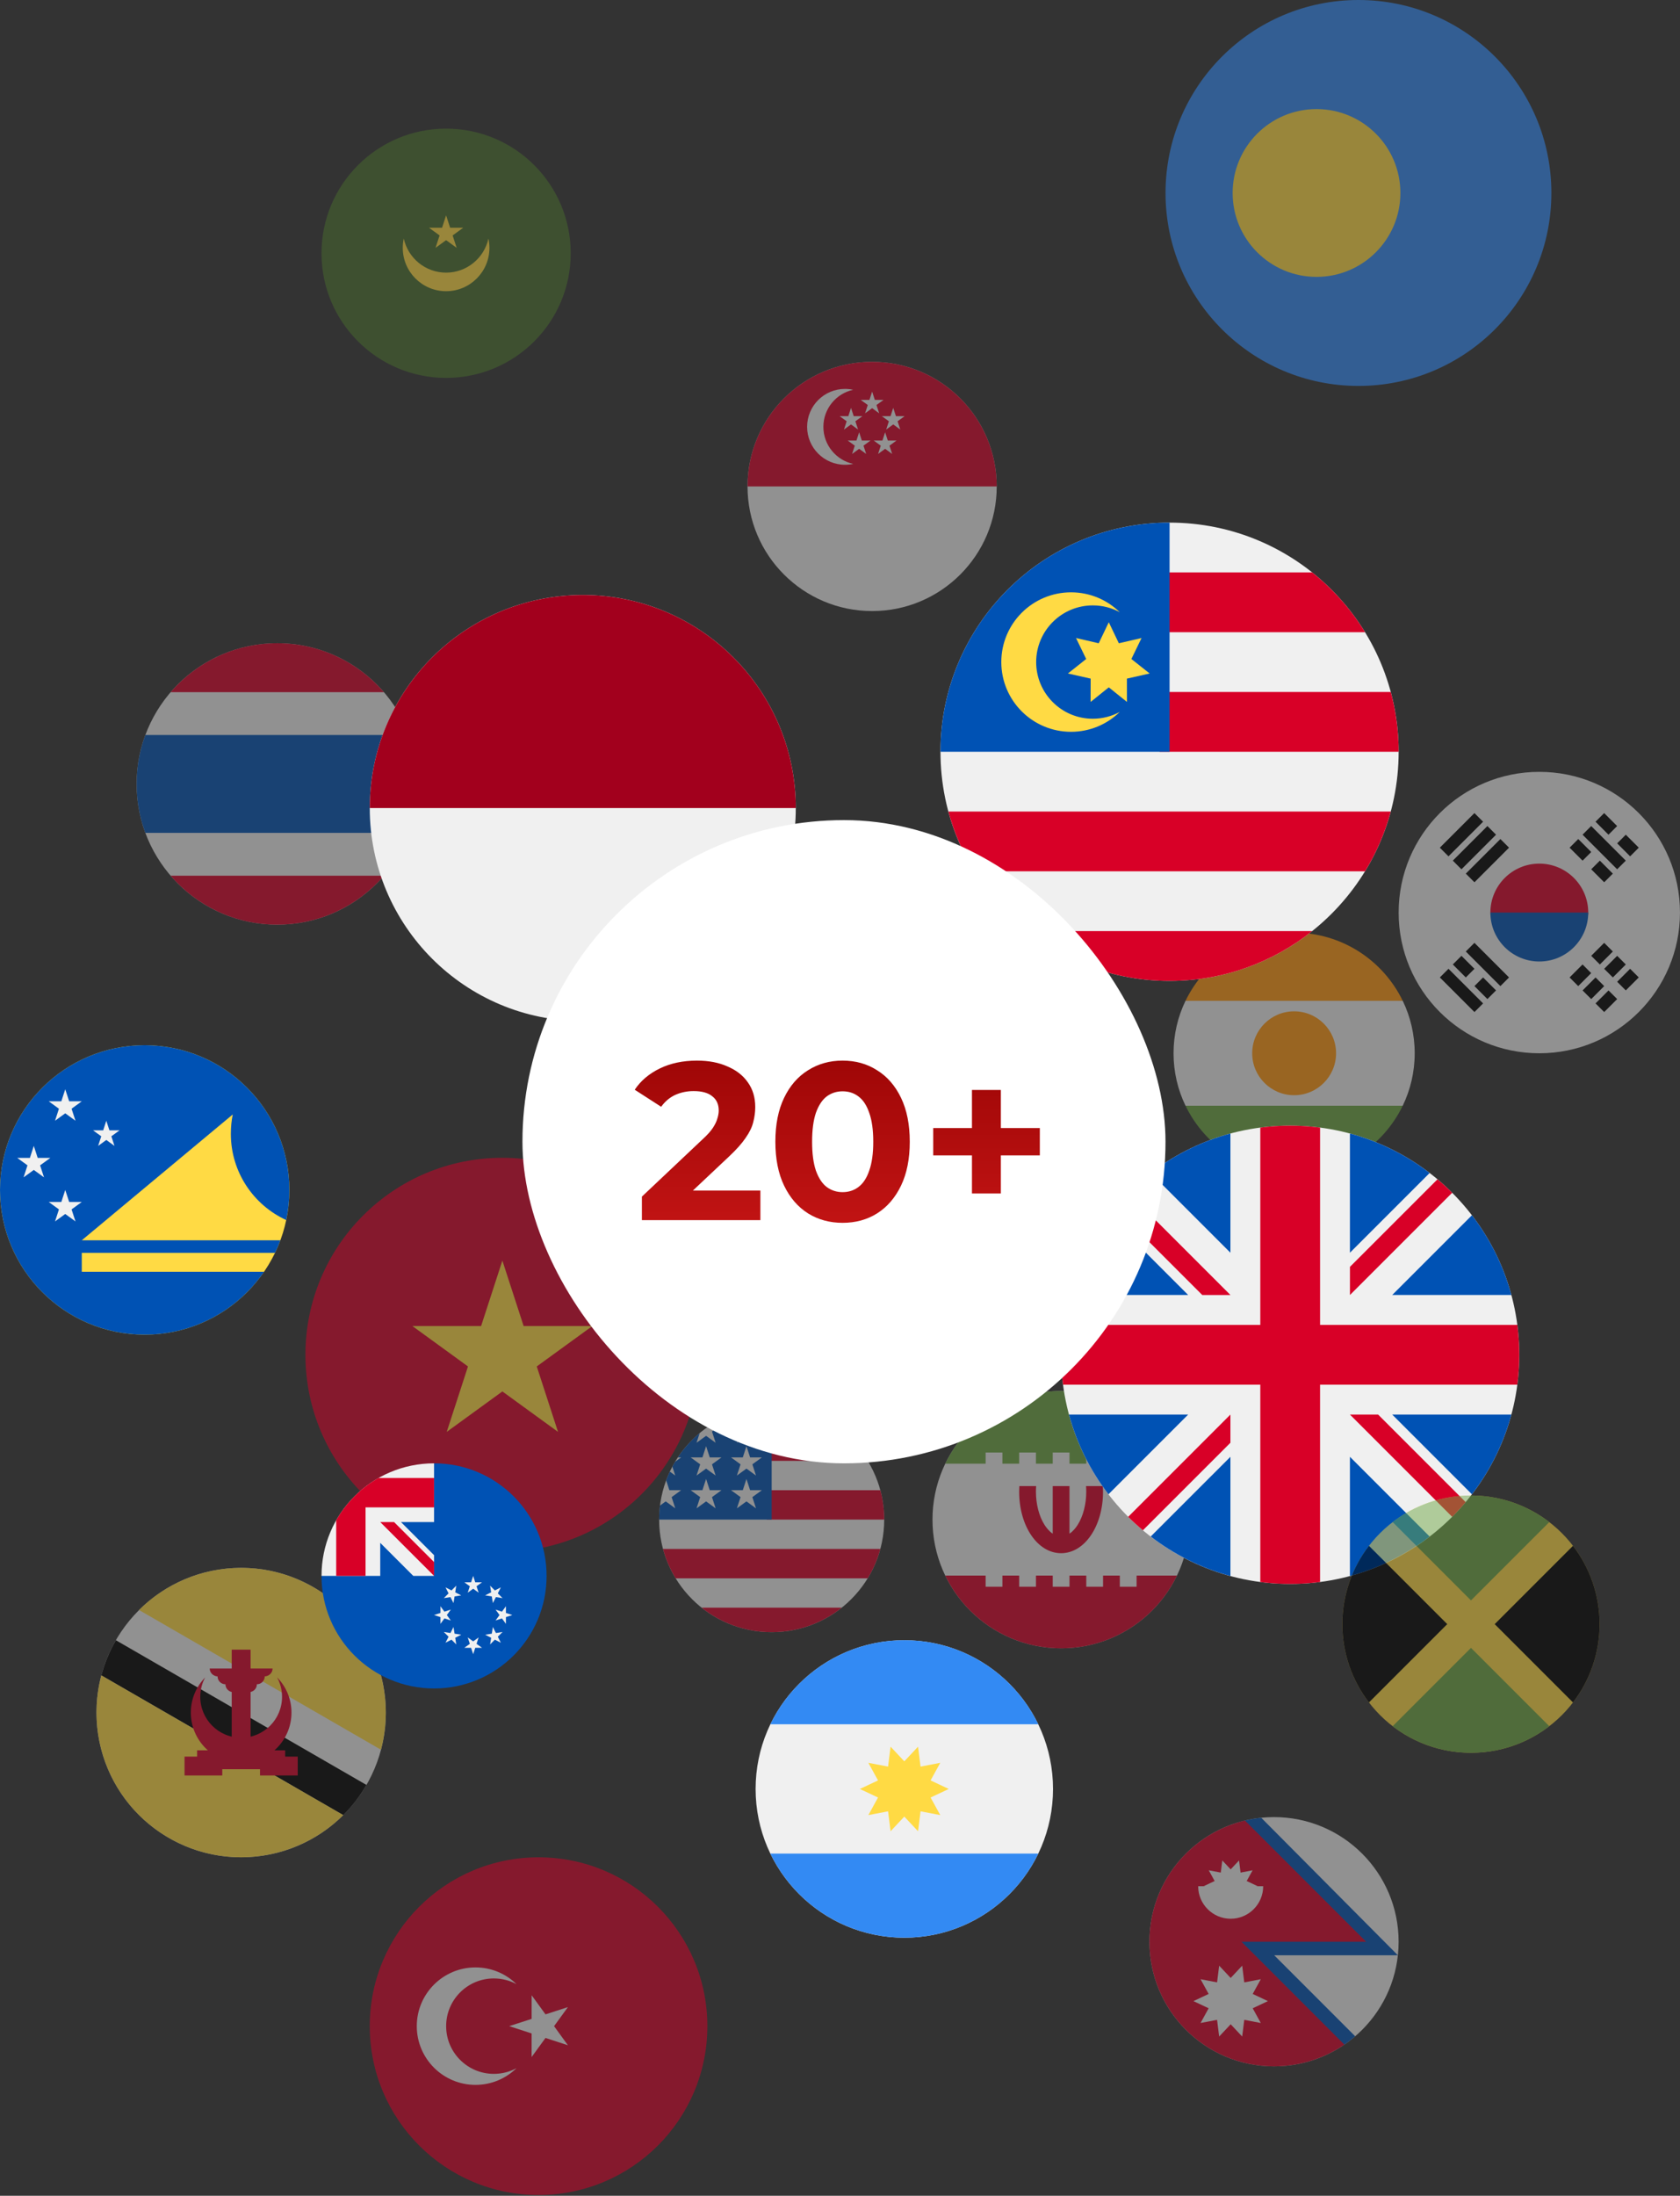<svg width="150" height="196" viewBox="0 0 150 196" fill="none" xmlns="http://www.w3.org/2000/svg">
<rect x="0" y="0" width="150" height="196" fill="#333333" stroke="none"/>
<g opacity="0.5" clip-path="url(#clip0_1674_95712)">
<path d="M94.741 147.13C101.083 147.13 106.224 141.989 106.224 135.647C106.224 129.305 101.083 124.164 94.741 124.164C88.399 124.164 83.258 129.305 83.258 135.647C83.258 141.989 88.399 147.13 94.741 147.13Z" fill="#F0F0F0"/>
<path d="M98.47 132.651H96.968C96.98 132.816 96.987 132.983 96.987 133.15C96.987 134.261 96.71 135.338 96.226 136.104C96.076 136.341 95.825 136.675 95.49 136.9V132.651H93.992V136.9C93.656 136.675 93.405 136.341 93.256 136.104C92.772 135.338 92.494 134.261 92.494 133.15C92.494 132.983 92.501 132.816 92.513 132.651H91.011C91.001 132.815 90.996 132.982 90.996 133.15C90.996 136.23 92.641 138.642 94.741 138.642C96.84 138.642 98.485 136.23 98.485 133.15C98.485 132.982 98.48 132.815 98.47 132.651Z" fill="#D80027"/>
<path d="M88.002 129.655H89.5V130.653H90.998V129.655H92.495V130.653H93.993V129.655H95.491V130.653H96.989V129.655H98.487V130.653H99.984V129.655H101.482V130.653H105.086C103.228 126.812 99.295 124.163 94.742 124.163C90.19 124.163 86.256 126.812 84.398 130.653H88.002V129.655Z" fill="#6DA544"/>
<path d="M101.482 140.639V141.638H99.984V140.639H98.487V141.638H96.989V140.639H95.491V141.638H93.993V140.639H92.496V141.638H90.998V140.639H89.5V141.638H88.002V140.639H84.398C86.256 144.48 90.189 147.13 94.742 147.13C99.295 147.13 103.228 144.48 105.086 140.639H101.482Z" fill="#D80027"/>
</g>
<g opacity="0.5" clip-path="url(#clip1_1674_95712)">
<path d="M24.757 82.536C31.694 82.536 37.317 76.913 37.317 69.977C37.317 63.04 31.694 57.417 24.757 57.417C17.82 57.417 12.197 63.04 12.197 69.977C12.197 76.913 17.82 82.536 24.757 82.536Z" fill="#F0F0F0"/>
<path d="M36.535 65.608H12.979C12.474 66.969 12.197 68.44 12.197 69.977C12.197 71.513 12.474 72.984 12.979 74.345H36.535C37.04 72.984 37.317 71.513 37.317 69.977C37.317 68.44 37.04 66.969 36.535 65.608Z" fill="#0052B4"/>
<path d="M24.757 57.416C20.951 57.416 17.54 59.11 15.236 61.785H34.278C31.975 59.11 28.564 57.416 24.757 57.416Z" fill="#D80027"/>
<path d="M34.278 78.168H15.236C17.54 80.843 20.951 82.536 24.757 82.536C28.564 82.536 31.975 80.843 34.278 78.168Z" fill="#D80027"/>
</g>
<g clip-path="url(#clip2_1674_95712)">
<path d="M52.033 91.148C62.536 91.148 71.052 82.633 71.052 72.129C71.052 61.625 62.536 53.11 52.033 53.11C41.529 53.11 33.014 61.625 33.014 72.129C33.014 82.633 41.529 91.148 52.033 91.148Z" fill="#F0F0F0"/>
<path d="M33.014 72.129C33.014 61.626 41.529 53.11 52.033 53.11C62.536 53.11 71.052 61.626 71.052 72.129" fill="#A2001D"/>
</g>
<g opacity="0.5" clip-path="url(#clip3_1674_95712)">
<path d="M137.439 94.017C144.375 94.017 149.998 88.394 149.998 81.458C149.998 74.521 144.375 68.898 137.439 68.898C130.502 68.898 124.879 74.521 124.879 81.458C124.879 88.394 130.502 94.017 137.439 94.017Z" fill="#F0F0F0"/>
<path d="M141.807 81.457C141.807 82.55 139.852 85.28 137.439 85.28C135.026 85.28 133.07 82.55 133.07 81.457C133.07 79.045 135.026 77.089 137.439 77.089C139.852 77.089 141.807 79.045 141.807 81.457Z" fill="#D80027"/>
<path d="M141.807 81.457C141.807 83.87 139.852 85.826 137.439 85.826C135.026 85.826 133.07 83.87 133.07 81.457" fill="#0052B4"/>
<path d="M143.231 84.161L142.072 85.319L142.845 86.092L144.003 84.933L143.231 84.161Z" fill="black"/>
<path d="M141.299 86.091L140.141 87.249L140.913 88.022L142.071 86.863L141.299 86.091Z" fill="black"/>
<path d="M145.547 86.476L144.389 87.635L145.161 88.407L146.319 87.249L145.547 86.476Z" fill="black"/>
<path d="M143.617 88.409L142.459 89.567L143.231 90.339L144.39 89.181L143.617 88.409Z" fill="black"/>
<path d="M144.389 85.32L143.23 86.478L144.003 87.25L145.161 86.092L144.389 85.32Z" fill="black"/>
<path d="M142.459 87.25L141.301 88.408L142.073 89.18L143.231 88.022L142.459 87.25Z" fill="black"/>
<path d="M141.3 74.506L144.389 77.595L145.161 76.823L142.072 73.734L141.3 74.506Z" fill="black"/>
<path d="M140.142 75.666L141.301 76.824L142.073 76.052L140.915 74.894L140.142 75.666Z" fill="black"/>
<path d="M142.072 77.596L143.23 78.754L144.003 77.982L142.844 76.824L142.072 77.596Z" fill="black"/>
<path d="M142.457 73.349L143.615 74.507L144.387 73.735L143.229 72.577L142.457 73.349Z" fill="black"/>
<path d="M144.389 75.28L145.547 76.439L146.319 75.666L145.161 74.508L144.389 75.28Z" fill="black"/>
<path d="M132.419 89.567L129.33 86.478L128.558 87.25L131.647 90.339L132.419 89.567Z" fill="black"/>
<path d="M133.576 88.407L132.418 87.249L131.646 88.021L132.804 89.18L133.576 88.407Z" fill="black"/>
<path d="M131.647 86.478L130.488 85.319L129.716 86.091L130.874 87.25L131.647 86.478Z" fill="black"/>
<path d="M134.735 87.25L131.646 84.161L130.874 84.933L133.963 88.022L134.735 87.25Z" fill="black"/>
<path d="M129.329 76.439L132.418 73.35L131.646 72.578L128.557 75.667L129.329 76.439Z" fill="black"/>
<path d="M130.487 77.596L133.576 74.507L132.804 73.734L129.715 76.823L130.487 77.596Z" fill="black"/>
<path d="M131.647 78.754L134.736 75.665L133.964 74.893L130.875 77.982L131.647 78.754Z" fill="black"/>
</g>
<g opacity="0.5" clip-path="url(#clip4_1674_95712)">
<path d="M105.849 89.336C105.165 90.752 104.781 92.34 104.781 94.017C104.781 95.695 105.165 97.282 105.849 98.698L115.547 99.634L125.244 98.698C125.928 97.282 126.312 95.695 126.312 94.017C126.312 92.34 125.928 90.752 125.244 89.336L115.547 88.4L105.849 89.336Z" fill="#F0F0F0"/>
<path d="M105.85 98.699C107.591 102.3 111.278 104.784 115.546 104.784C119.815 104.784 123.502 102.3 125.243 98.699H105.85Z" fill="#6DA544"/>
<path d="M105.85 89.337H125.243C123.502 85.736 119.814 83.252 115.546 83.252C111.278 83.252 107.591 85.736 105.85 89.337Z" fill="#FF9811"/>
<path d="M115.547 97.762C117.615 97.762 119.292 96.086 119.292 94.018C119.292 91.95 117.615 90.273 115.547 90.273C113.479 90.273 111.803 91.95 111.803 94.018C111.803 96.086 113.479 97.762 115.547 97.762Z" fill="#FF9811"/>
</g>
<g clip-path="url(#clip5_1674_95712)">
<path d="M104.425 87.558C115.722 87.558 124.879 78.4 124.879 67.103C124.879 55.806 115.722 46.649 104.425 46.649C93.128 46.649 83.971 55.806 83.971 67.103C83.971 78.4 93.128 87.558 104.425 87.558Z" fill="#F0F0F0"/>
<path d="M103.535 67.103H124.879C124.879 65.257 124.633 63.469 124.174 61.768H103.535V67.103Z" fill="#D80027"/>
<path d="M103.535 56.431H121.877C120.625 54.388 119.024 52.581 117.157 51.095H103.535V56.431Z" fill="#D80027"/>
<path d="M104.426 87.558C109.24 87.558 113.664 85.894 117.159 83.111H91.693C95.188 85.894 99.612 87.558 104.426 87.558Z" fill="#D80027"/>
<path d="M86.973 77.774H121.878C122.883 76.133 123.662 74.341 124.175 72.438H84.676C85.189 74.341 85.968 76.133 86.973 77.774Z" fill="#D80027"/>
<path d="M104.425 67.103C104.425 55.807 104.425 54.475 104.425 46.649C93.129 46.649 83.971 55.807 83.971 67.103H104.425Z" fill="#0052B4"/>
<path d="M97.573 64.156C94.779 64.156 92.515 61.891 92.515 59.098C92.515 56.304 94.78 54.04 97.573 54.04C98.444 54.04 99.263 54.26 99.979 54.648C98.857 53.55 97.322 52.873 95.628 52.873C92.19 52.873 89.402 55.66 89.402 59.098C89.402 62.536 92.19 65.323 95.628 65.323C97.322 65.323 98.857 64.646 99.979 63.548C99.263 63.935 98.444 64.156 97.573 64.156Z" fill="#FFDA44"/>
<path d="M98.999 55.542L99.897 57.42L101.924 56.951L101.016 58.824L102.647 60.117L100.617 60.575L100.622 62.657L98.999 61.354L97.375 62.657L97.38 60.575L95.35 60.117L96.981 58.824L96.072 56.951L98.1 57.42L98.999 55.542Z" fill="#FFDA44"/>
</g>
<g clip-path="url(#clip6_1674_95712)">
<path d="M115.195 141.386C126.491 141.386 135.649 132.228 135.649 120.931C135.649 109.635 126.491 100.477 115.195 100.477C103.898 100.477 94.74 109.635 94.74 120.931C94.74 132.228 103.898 141.386 115.195 141.386Z" fill="#F0F0F0"/>
<path d="M98.969 108.476C97.362 110.567 96.151 112.976 95.445 115.594H106.086L98.969 108.476Z" fill="#0052B4"/>
<path d="M134.945 115.594C134.24 112.976 133.028 110.567 131.422 108.477L124.305 115.594H134.945Z" fill="#0052B4"/>
<path d="M95.445 126.267C96.151 128.884 97.362 131.294 98.969 133.384L106.086 126.267H95.445Z" fill="#0052B4"/>
<path d="M127.646 104.704C125.556 103.097 123.147 101.886 120.529 101.18V111.821L127.646 104.704Z" fill="#0052B4"/>
<path d="M102.742 137.154C104.833 138.761 107.242 139.973 109.859 140.678V130.037L102.742 137.154Z" fill="#0052B4"/>
<path d="M109.859 101.18C107.242 101.886 104.833 103.097 102.742 104.704L109.859 111.821V101.18Z" fill="#0052B4"/>
<path d="M120.529 140.678C123.147 139.973 125.556 138.761 127.646 137.155L120.529 130.037V140.678Z" fill="#0052B4"/>
<path d="M124.305 126.267L131.422 133.384C133.028 131.294 134.24 128.884 134.945 126.267H124.305Z" fill="#0052B4"/>
<path d="M135.476 118.263H117.863H117.863V100.65C116.989 100.536 116.099 100.477 115.195 100.477C114.29 100.477 113.4 100.536 112.527 100.65V118.263V118.263H94.913C94.8 119.137 94.74 120.027 94.74 120.931C94.74 121.836 94.8 122.726 94.913 123.599H112.526H112.527V141.212C113.4 141.326 114.29 141.386 115.195 141.386C116.099 141.386 116.989 141.326 117.862 141.212V123.599V123.599H135.476C135.589 122.726 135.649 121.836 135.649 120.931C135.649 120.027 135.589 119.137 135.476 118.263Z" fill="#D80027"/>
<path d="M120.531 126.269L129.659 135.396C130.078 134.976 130.479 134.538 130.861 134.083L123.047 126.268H120.531V126.269Z" fill="#D80027"/>
<path d="M109.858 126.268H109.858L100.73 135.396C101.15 135.816 101.589 136.216 102.044 136.598L109.858 128.784V126.268Z" fill="#D80027"/>
<path d="M109.859 115.595V115.594L100.732 106.467C100.312 106.887 99.911 107.325 99.529 107.78L107.344 115.595H109.859V115.595Z" fill="#D80027"/>
<path d="M120.531 115.596L129.659 106.469C129.239 106.049 128.8 105.649 128.346 105.267L120.531 113.081V115.596Z" fill="#D80027"/>
</g>
<g opacity="0.5" clip-path="url(#clip7_1674_95712)">
<path d="M131.337 156.458C137.679 156.458 142.82 151.316 142.82 144.974C142.82 138.633 137.679 133.491 131.337 133.491C124.995 133.491 119.854 138.633 119.854 144.974C119.854 151.316 124.995 156.458 131.337 156.458Z" fill="#FFDA44"/>
<path d="M138.328 135.865C136.392 134.377 133.968 133.491 131.337 133.491C128.706 133.491 126.282 134.377 124.346 135.865L131.337 142.856L138.328 135.865Z" fill="#6DA544"/>
<path d="M122.227 137.983C120.739 139.919 119.854 142.343 119.854 144.974C119.854 147.605 120.739 150.029 122.227 151.965L129.218 144.974L122.227 137.983Z" fill="black"/>
<path d="M124.346 154.083C126.282 155.572 128.706 156.457 131.337 156.457C133.968 156.457 136.392 155.572 138.328 154.083L131.337 147.092L124.346 154.083Z" fill="#6DA544"/>
<path d="M140.446 151.965C141.935 150.029 142.82 147.605 142.82 144.974C142.82 142.343 141.935 139.919 140.446 137.983L133.455 144.974L140.446 151.965Z" fill="black"/>
</g>
<g opacity="0.5" clip-path="url(#clip8_1674_95712)">
<path d="M68.899 145.69C74.448 145.69 78.947 141.191 78.947 135.642C78.947 130.093 74.448 125.594 68.899 125.594C63.35 125.594 58.852 130.093 58.852 135.642C58.852 141.191 63.35 145.69 68.899 145.69Z" fill="#F0F0F0"/>
<path d="M68.463 135.642H78.948C78.948 134.735 78.827 133.856 78.601 133.021H68.463V135.642Z" fill="#D80027"/>
<path d="M68.463 130.399H77.473C76.858 129.395 76.071 128.508 75.154 127.778H68.463V130.399Z" fill="#D80027"/>
<path d="M68.899 145.69C71.264 145.69 73.437 144.872 75.154 143.505H62.645C64.361 144.872 66.534 145.69 68.899 145.69Z" fill="#D80027"/>
<path d="M60.326 140.883H77.472C77.966 140.078 78.349 139.197 78.6 138.262H59.197C59.449 139.197 59.832 140.078 60.326 140.883Z" fill="#D80027"/>
<path d="M63.506 127.163H64.421L63.57 127.782L63.895 128.783L63.044 128.165L62.192 128.783L62.473 127.918C61.723 128.543 61.066 129.275 60.524 130.09H60.817L60.275 130.484C60.191 130.625 60.11 130.768 60.032 130.913L60.291 131.71L59.808 131.359C59.688 131.614 59.578 131.874 59.48 132.139L59.765 133.017H60.817L59.966 133.636L60.291 134.637L59.439 134.018L58.929 134.389C58.878 134.8 58.852 135.218 58.852 135.642H68.899C68.899 130.093 68.899 129.439 68.899 125.594C66.914 125.594 65.064 126.17 63.506 127.163ZM63.895 134.637L63.044 134.018L62.192 134.637L62.517 133.636L61.665 133.017H62.718L63.044 132.016L63.369 133.017H64.421L63.57 133.636L63.895 134.637ZM63.57 130.709L63.895 131.71L63.044 131.091L62.192 131.71L62.517 130.709L61.665 130.09H62.718L63.044 129.089L63.369 130.09H64.421L63.57 130.709ZM67.499 134.637L66.647 134.018L65.796 134.637L66.121 133.636L65.269 133.017H66.322L66.647 132.016L66.973 133.017H68.026L67.174 133.636L67.499 134.637ZM67.174 130.709L67.499 131.71L66.647 131.091L65.796 131.71L66.121 130.709L65.269 130.09H66.322L66.647 129.089L66.973 130.09H68.026L67.174 130.709ZM67.174 127.782L67.499 128.783L66.647 128.165L65.796 128.783L66.121 127.782L65.269 127.163H66.322L66.647 126.162L66.973 127.163H68.026L67.174 127.782Z" fill="#0052B4"/>
</g>
<g opacity="0.5" clip-path="url(#clip9_1674_95712)">
<path d="M21.532 165.784C28.666 165.784 34.449 160.001 34.449 152.868C34.449 145.734 28.666 139.951 21.532 139.951C14.398 139.951 8.615 145.734 8.615 152.868C8.615 160.001 14.398 165.784 21.532 165.784Z" fill="#F0F0F0"/>
<path d="M10.346 146.41C9.763 147.42 9.333 148.476 9.047 149.551L30.648 162.023C31.436 161.237 32.136 160.337 32.718 159.327L10.346 146.41Z" fill="black"/>
<path d="M27.988 141.682C22.82 138.698 16.448 139.693 12.414 143.714L34.016 156.186C35.482 150.682 33.157 144.666 27.988 141.682Z" fill="#FFDA44"/>
<path d="M15.073 164.053C20.241 167.037 26.614 166.043 30.647 162.021L9.046 149.549C7.58 155.053 9.905 161.069 15.073 164.053Z" fill="#FFDA44"/>
<path d="M25.182 151.465C25.182 153.481 23.548 155.115 21.532 155.115C19.516 155.115 17.881 153.481 17.881 151.465C17.881 150.836 18.04 150.245 18.32 149.728C17.528 150.538 17.039 151.646 17.039 152.869C17.039 155.35 19.05 157.362 21.532 157.362C24.013 157.362 26.025 155.35 26.025 152.869C26.025 151.646 25.536 150.538 24.743 149.728C25.023 150.245 25.182 150.836 25.182 151.465Z" fill="#D80027"/>
<path d="M22.374 147.253H20.689V155.676H22.374V147.253Z" fill="#D80027"/>
<path d="M24.339 148.937H18.723C18.723 149.325 19.06 149.639 19.448 149.639H19.425C19.425 150.027 19.739 150.341 20.127 150.341C20.127 150.729 20.441 151.043 20.829 151.043H22.233C22.62 151.043 22.935 150.729 22.935 150.341C23.322 150.341 23.637 150.027 23.637 149.639H23.613C24.001 149.639 24.339 149.325 24.339 148.937Z" fill="#D80027"/>
<path d="M25.462 156.238H17.6V157.923H25.462V156.238Z" fill="#D80027"/>
<path d="M26.584 156.799H23.215V158.484H26.584V156.799Z" fill="#D80027"/>
<path d="M19.846 156.799H16.477V158.484H19.846V156.799Z" fill="#D80027"/>
</g>
<g clip-path="url(#clip10_1674_95712)">
<path d="M80.742 172.964C88.075 172.964 94.02 167.02 94.02 159.687C94.02 152.354 88.075 146.41 80.742 146.41C73.409 146.41 67.465 152.354 67.465 159.687C67.465 167.02 73.409 172.964 80.742 172.964Z" fill="#F0F0F0"/>
<path d="M80.743 146.409C75.479 146.409 70.931 149.472 68.783 153.913H92.703C90.555 149.472 86.007 146.409 80.743 146.409Z" fill="#338AF3"/>
<path d="M80.743 172.963C86.007 172.963 90.555 169.9 92.703 165.458H68.783C70.931 169.9 75.479 172.963 80.743 172.963Z" fill="#338AF3"/>
<path d="M84.71 159.687L83.089 160.45L83.952 162.02L82.191 161.683L81.968 163.462L80.742 162.154L79.515 163.462L79.292 161.683L77.531 162.02L78.395 160.45L76.773 159.687L78.395 158.924L77.531 157.354L79.292 157.691L79.515 155.912L80.742 157.22L81.968 155.912L82.191 157.691L83.952 157.354L83.089 158.924L84.71 159.687Z" fill="#FFDA44"/>
</g>
<g opacity="0.5" clip-path="url(#clip11_1674_95712)">
<path d="M44.855 138.515C54.566 138.515 62.439 130.643 62.439 120.932C62.439 111.22 54.566 103.348 44.855 103.348C35.144 103.348 27.271 111.22 27.271 120.932C27.271 130.643 35.144 138.515 44.855 138.515Z" fill="#D80027"/>
<path d="M44.855 112.523L46.752 118.363H52.893L47.925 121.972L49.823 127.813L44.855 124.203L39.887 127.813L41.784 121.972L36.816 118.363H42.957L44.855 112.523Z" fill="#FFDA44"/>
</g>
<g clip-path="url(#clip12_1674_95712)">
<path d="M12.918 119.136C20.053 119.136 25.837 113.352 25.837 106.218C25.837 99.083 20.053 93.299 12.918 93.299C5.784 93.299 0 99.083 0 106.218C0 113.352 5.784 119.136 12.918 119.136Z" fill="#FFDA44"/>
<path d="M20.782 99.478C20.666 100.034 20.613 100.628 20.613 101.219C20.613 104.627 22.645 107.576 25.556 108.904C25.74 108.037 25.837 107.139 25.837 106.218C25.837 99.083 20.053 93.299 12.918 93.299C5.784 93.299 0 99.083 0 106.218C0 113.352 5.784 119.136 12.918 119.136C17.343 119.136 21.248 116.911 23.576 113.52H7.302V111.834H24.555C24.732 111.469 24.891 111.094 25.034 110.711H7.302L20.782 99.478Z" fill="#0052B4"/>
<path d="M9.492 100.04L9.771 100.898H10.673L9.943 101.428L10.222 102.286L9.492 101.756L8.762 102.286L9.041 101.428L8.311 100.898H9.213L9.492 100.04Z" fill="#F0F0F0"/>
<path d="M5.826 106.218L6.175 107.291H7.302L6.39 107.953L6.739 109.026L5.826 108.363L4.914 109.026L5.262 107.953L4.35 107.291H5.477L5.826 106.218Z" fill="#F0F0F0"/>
<path d="M5.826 97.231L6.175 98.304H7.302L6.39 98.967L6.739 100.04L5.826 99.377L4.914 100.04L5.262 98.967L4.35 98.304H5.477L5.826 97.231Z" fill="#F0F0F0"/>
<path d="M3.017 102.286L3.366 103.358H4.494L3.581 104.021L3.93 105.094L3.017 104.431L2.105 105.094L2.453 104.021L1.541 103.358H2.669L3.017 102.286Z" fill="#F0F0F0"/>
</g>
<g opacity="0.5" clip-path="url(#clip13_1674_95712)">
<path d="M77.868 54.545C84.012 54.545 88.993 49.565 88.993 43.421C88.993 37.277 84.012 32.297 77.868 32.297C71.725 32.297 66.744 37.277 66.744 43.421C66.744 49.565 71.725 54.545 77.868 54.545Z" fill="#F0F0F0"/>
<path d="M66.744 43.421C66.744 37.277 71.725 32.297 77.868 32.297C84.012 32.297 88.993 37.277 88.993 43.421" fill="#D80027"/>
<path d="M73.516 38.101C73.516 36.48 74.654 35.126 76.176 34.794C75.942 34.743 75.699 34.715 75.45 34.715C73.58 34.715 72.064 36.231 72.064 38.101C72.064 39.971 73.58 41.486 75.45 41.486C75.699 41.486 75.942 41.459 76.176 41.408C74.654 41.075 73.516 39.721 73.516 38.101Z" fill="#F0F0F0"/>
<path d="M77.869 34.957L78.109 35.696H78.886L78.257 36.153L78.497 36.892L77.869 36.435L77.24 36.892L77.48 36.153L76.852 35.696H77.629L77.869 34.957Z" fill="#F0F0F0"/>
<path d="M75.984 36.408L76.224 37.147H77.001L76.373 37.603L76.613 38.342L75.984 37.886L75.355 38.342L75.595 37.603L74.967 37.147H75.744L75.984 36.408Z" fill="#F0F0F0"/>
<path d="M79.753 36.408L79.994 37.147H80.771L80.142 37.603L80.382 38.342L79.753 37.886L79.125 38.342L79.365 37.603L78.736 37.147H79.513L79.753 36.408Z" fill="#F0F0F0"/>
<path d="M79.029 38.585L79.269 39.324H80.046L79.417 39.781L79.657 40.52L79.029 40.063L78.4 40.52L78.64 39.781L78.012 39.324H78.789L79.029 38.585Z" fill="#F0F0F0"/>
<path d="M76.709 38.585L76.949 39.324H77.726L77.097 39.781L77.337 40.52L76.709 40.063L76.08 40.52L76.32 39.781L75.691 39.324H76.468L76.709 38.585Z" fill="#F0F0F0"/>
</g>
<g opacity="0.5" clip-path="url(#clip14_1674_95712)">
<path d="M39.831 33.731C45.975 33.731 50.956 28.751 50.956 22.607C50.956 16.463 45.975 11.483 39.831 11.483C33.688 11.483 28.707 16.463 28.707 22.607C28.707 28.751 33.688 33.731 39.831 33.731Z" fill="#496E2D"/>
<path d="M39.83 24.335C37.978 24.335 36.431 23.033 36.051 21.295C35.993 21.562 35.961 21.839 35.961 22.124C35.961 24.261 37.693 25.993 39.83 25.993C41.967 25.993 43.7 24.261 43.7 22.124C43.7 21.839 43.668 21.562 43.61 21.295C43.23 23.033 41.682 24.335 39.83 24.335Z" fill="#FFDA44"/>
<path d="M39.83 19.221L40.191 20.33H41.356L40.413 21.015L40.773 22.123L39.83 21.438L38.887 22.123L39.248 21.015L38.305 20.33H39.47L39.83 19.221Z" fill="#FFDA44"/>
</g>
<g opacity="0.5" clip-path="url(#clip15_1674_95712)">
<path d="M48.085 195.931C56.409 195.931 63.157 189.183 63.157 180.86C63.157 172.536 56.409 165.788 48.085 165.788C39.761 165.788 33.014 172.536 33.014 180.86C33.014 189.183 39.761 195.931 48.085 195.931Z" fill="#D80027"/>
<path d="M47.469 178.103L48.706 179.807L50.708 179.158L49.47 180.86L50.706 182.564L48.704 181.912L47.466 183.615L47.467 181.51L45.465 180.858L47.468 180.208L47.469 178.103Z" fill="#F0F0F0"/>
<path d="M44.093 185.118C41.741 185.118 39.834 183.211 39.834 180.859C39.834 178.506 41.741 176.599 44.093 176.599C44.827 176.599 45.517 176.785 46.119 177.111C45.174 176.187 43.882 175.616 42.455 175.616C39.56 175.616 37.213 177.963 37.213 180.859C37.213 183.754 39.56 186.101 42.455 186.101C43.882 186.101 45.174 185.53 46.119 184.606C45.517 184.933 44.827 185.118 44.093 185.118Z" fill="#F0F0F0"/>
</g>
<g opacity="0.5" clip-path="url(#clip16_1674_95712)">
<path d="M113.751 184.448C119.895 184.448 124.876 179.467 124.876 173.323C124.876 167.18 119.895 162.199 113.751 162.199C107.607 162.199 102.627 167.18 102.627 173.323C102.627 179.467 107.607 184.448 113.751 184.448Z" fill="#F0F0F0"/>
<path d="M124.81 174.532C124.81 174.532 124.81 174.532 124.81 174.532L112.61 162.257C112.06 162.313 111.522 162.409 110.998 162.542C106.186 163.768 102.627 173.323 102.627 173.323C102.627 173.323 118.201 183.745 119.978 182.543C120.333 182.302 120.674 182.041 120.998 181.762L113.768 174.532H124.81Z" fill="#0052B4"/>
<path d="M121.974 173.323L111.155 162.504C106.264 163.674 102.627 168.073 102.627 173.323C102.627 179.467 107.608 184.447 113.751 184.447C116.082 184.447 118.244 183.73 120.032 182.505L110.849 173.323H121.974Z" fill="#D80027"/>
<path d="M113.206 178.624L111.848 177.984L112.571 176.669L111.096 176.951L110.909 175.461L109.882 176.557L108.854 175.461L108.667 176.951L107.192 176.669L107.915 177.984L106.557 178.624L107.915 179.263L107.192 180.578L108.667 180.296L108.854 181.786L109.882 180.69L110.909 181.786L111.096 180.296L112.571 180.578L111.848 179.263L113.206 178.624Z" fill="#F0F0F0"/>
<path d="M112.3 168.368L111.311 167.904L111.838 166.947L110.765 167.152L110.629 166.068L109.881 166.865L109.134 166.068L108.998 167.152L107.925 166.947L108.451 167.904L107.463 168.368L109.881 168.852L112.3 168.368Z" fill="#F0F0F0"/>
<path d="M112.784 168.369C112.784 169.971 111.485 171.271 109.882 171.271C108.28 171.271 106.98 169.971 106.98 168.369" fill="#F0F0F0"/>
</g>
<g opacity="0.5" clip-path="url(#clip17_1674_95712)">
<path d="M121.291 34.449C130.804 34.449 138.516 26.738 138.516 17.225C138.516 7.712 130.804 0 121.291 0C111.778 0 104.066 7.712 104.066 17.225C104.066 26.738 111.778 34.449 121.291 34.449Z" fill="#338AF3"/>
<path d="M117.546 24.715C121.682 24.715 125.035 21.362 125.035 17.226C125.035 13.09 121.682 9.737 117.546 9.737C113.41 9.737 110.057 13.09 110.057 17.226C110.057 21.362 113.41 24.715 117.546 24.715Z" fill="#FFDA44"/>
</g>
<g clip-path="url(#clip18_1674_95712)">
<path d="M48.803 140.668C48.803 146.217 44.304 150.716 38.755 150.716C33.206 150.716 28.707 146.217 28.707 140.668C28.707 140.67 38.755 130.621 38.755 130.62C44.304 130.62 48.803 135.119 48.803 140.668Z" fill="#0052B4"/>
<path d="M38.728 140.669H38.755C38.755 140.66 38.755 140.651 38.755 140.642C38.746 140.651 38.737 140.66 38.728 140.669Z" fill="#F0F0F0"/>
<path d="M38.755 135.864C38.755 134.096 38.755 132.937 38.755 130.621H38.753C33.205 130.622 28.707 135.12 28.707 140.669H33.949V137.717L36.901 140.669H38.728C38.737 140.66 38.746 140.651 38.755 140.642C38.755 139.965 38.755 139.361 38.755 138.816L35.803 135.864H38.755Z" fill="#F0F0F0"/>
<path d="M33.79 131.93C32.219 132.825 30.912 134.132 30.018 135.703V140.667H32.639V134.552V134.551H38.755C38.755 133.725 38.755 132.937 38.755 131.93H33.79Z" fill="#D80027"/>
<path d="M38.755 139.432L35.185 135.862H33.949V135.862L38.755 140.667H38.755C38.755 140.667 38.755 139.815 38.755 139.432Z" fill="#D80027"/>
<path d="M42.248 140.668L42.434 141.24H43.036L42.549 141.594L42.735 142.166L42.248 141.812L41.762 142.166L41.947 141.594L41.461 141.24H42.062L42.248 140.668Z" fill="#F0F0F0"/>
<path d="M39.777 141.692L40.313 141.965L40.739 141.54L40.645 142.134L41.181 142.407L40.586 142.501L40.492 143.095L40.219 142.559L39.625 142.653L40.05 142.228L39.777 141.692Z" fill="#F0F0F0"/>
<path d="M38.754 144.162L39.326 143.976L39.326 143.375L39.68 143.861L40.252 143.675L39.898 144.162L40.252 144.649L39.68 144.463L39.326 144.95V144.348L38.754 144.162Z" fill="#F0F0F0"/>
<path d="M39.777 146.634L40.05 146.098L39.625 145.673L40.219 145.767L40.492 145.231L40.586 145.825L41.181 145.919L40.645 146.192L40.739 146.786L40.313 146.361L39.777 146.634Z" fill="#F0F0F0"/>
<path d="M42.248 147.658L42.062 147.086H41.461L41.948 146.732L41.762 146.16L42.248 146.514L42.735 146.16L42.549 146.732L43.036 147.086H42.434L42.248 147.658Z" fill="#F0F0F0"/>
<path d="M44.72 146.634L44.184 146.361L43.758 146.786L43.852 146.192L43.316 145.919L43.911 145.825L44.005 145.231L44.278 145.767L44.872 145.673L44.447 146.098L44.72 146.634Z" fill="#F0F0F0"/>
<path d="M45.744 144.162L45.172 144.348V144.95L44.818 144.463L44.246 144.649L44.6 144.162L44.246 143.675L44.818 143.861L45.172 143.375V143.976L45.744 144.162Z" fill="#F0F0F0"/>
<path d="M44.72 141.692L44.447 142.228L44.872 142.653L44.278 142.559L44.005 143.095L43.911 142.501L43.316 142.407L43.852 142.134L43.758 141.54L44.184 141.965L44.72 141.692Z" fill="#F0F0F0"/>
</g>
<rect x="46.647" y="73.205" width="57.416" height="57.416" rx="28.708" fill="white"/>
<path d="M57.312 108.913V106.813L62.712 101.713C63.139 101.326 63.452 100.979 63.652 100.673C63.852 100.366 63.986 100.086 64.052 99.833C64.132 99.579 64.172 99.346 64.172 99.133C64.172 98.573 63.979 98.146 63.592 97.853C63.219 97.546 62.666 97.393 61.932 97.393C61.346 97.393 60.799 97.506 60.292 97.733C59.799 97.959 59.379 98.313 59.032 98.793L56.672 97.273C57.206 96.473 57.952 95.839 58.912 95.373C59.872 94.906 60.979 94.673 62.232 94.673C63.272 94.673 64.179 94.846 64.952 95.193C65.739 95.526 66.346 95.999 66.772 96.613C67.212 97.226 67.432 97.959 67.432 98.813C67.432 99.266 67.372 99.719 67.252 100.173C67.146 100.613 66.919 101.079 66.572 101.573C66.239 102.066 65.746 102.619 65.092 103.233L60.612 107.453L59.992 106.273H67.892V108.913H57.312ZM75.229 109.153C74.083 109.153 73.056 108.873 72.149 108.313C71.243 107.739 70.529 106.913 70.009 105.833C69.489 104.753 69.229 103.446 69.229 101.913C69.229 100.379 69.489 99.073 70.009 97.993C70.529 96.913 71.243 96.093 72.149 95.533C73.056 94.959 74.083 94.673 75.229 94.673C76.389 94.673 77.416 94.959 78.309 95.533C79.216 96.093 79.929 96.913 80.449 97.993C80.969 99.073 81.229 100.379 81.229 101.913C81.229 103.446 80.969 104.753 80.449 105.833C79.929 106.913 79.216 107.739 78.309 108.313C77.416 108.873 76.389 109.153 75.229 109.153ZM75.229 106.413C75.776 106.413 76.249 106.259 76.649 105.953C77.063 105.646 77.383 105.159 77.609 104.493C77.849 103.826 77.969 102.966 77.969 101.913C77.969 100.859 77.849 99.999 77.609 99.333C77.383 98.666 77.063 98.179 76.649 97.873C76.249 97.566 75.776 97.413 75.229 97.413C74.696 97.413 74.223 97.566 73.809 97.873C73.409 98.179 73.089 98.666 72.849 99.333C72.623 99.999 72.509 100.859 72.509 101.913C72.509 102.966 72.623 103.826 72.849 104.493C73.089 105.159 73.409 105.646 73.809 105.953C74.223 106.259 74.696 106.413 75.229 106.413ZM86.782 106.533V97.293H89.362V106.533H86.782ZM83.322 103.133V100.693H92.842V103.133H83.322Z" fill="url(#paint0_linear_1674_95712)"/>
<defs>
<linearGradient id="paint0_linear_1674_95712" x1="75.353" y1="86.913" x2="75.353" y2="116.913" gradientUnits="userSpaceOnUse">
<stop stop-color="#8D0000"/>
<stop offset="1" stop-color="#D31A1A"/>
</linearGradient>
<clipPath id="clip0_1674_95712">
<rect width="22.966" height="22.966" fill="white" transform="translate(83.258 124.164)"/>
</clipPath>
<clipPath id="clip1_1674_95712">
<rect width="25.119" height="25.119" fill="white" transform="translate(12.197 57.417)"/>
</clipPath>
<clipPath id="clip2_1674_95712">
<rect width="38.038" height="38.038" fill="white" transform="translate(33.014 53.11)"/>
</clipPath>
<clipPath id="clip3_1674_95712">
<rect width="25.119" height="25.119" fill="white" transform="translate(124.879 68.898)"/>
</clipPath>
<clipPath id="clip4_1674_95712">
<rect width="21.531" height="21.531" fill="white" transform="translate(104.781 83.252)"/>
</clipPath>
<clipPath id="clip5_1674_95712">
<rect width="40.909" height="40.909" fill="white" transform="translate(83.971 46.649)"/>
</clipPath>
<clipPath id="clip6_1674_95712">
<rect width="40.909" height="40.909" fill="white" transform="translate(94.74 100.477)"/>
</clipPath>
<clipPath id="clip7_1674_95712">
<rect width="22.966" height="22.966" fill="white" transform="translate(119.854 133.491)"/>
</clipPath>
<clipPath id="clip8_1674_95712">
<rect width="20.096" height="20.096" fill="white" transform="translate(58.852 125.594)"/>
</clipPath>
<clipPath id="clip9_1674_95712">
<rect width="25.837" height="25.837" fill="white" transform="translate(8.613 139.95)"/>
</clipPath>
<clipPath id="clip10_1674_95712">
<rect width="26.555" height="26.555" fill="white" transform="translate(67.465 146.41)"/>
</clipPath>
<clipPath id="clip11_1674_95712">
<rect width="35.167" height="35.167" fill="white" transform="translate(27.271 103.348)"/>
</clipPath>
<clipPath id="clip12_1674_95712">
<rect width="25.837" height="25.837" fill="white" transform="translate(0 93.299)"/>
</clipPath>
<clipPath id="clip13_1674_95712">
<rect width="22.249" height="22.249" fill="white" transform="translate(66.744 32.297)"/>
</clipPath>
<clipPath id="clip14_1674_95712">
<rect width="22.249" height="22.249" fill="white" transform="translate(28.707 11.483)"/>
</clipPath>
<clipPath id="clip15_1674_95712">
<rect width="30.143" height="30.143" fill="white" transform="translate(33.014 165.788)"/>
</clipPath>
<clipPath id="clip16_1674_95712">
<rect width="22.249" height="22.249" fill="white" transform="translate(102.627 162.199)"/>
</clipPath>
<clipPath id="clip17_1674_95712">
<rect width="34.449" height="34.449" fill="white" transform="translate(104.066)"/>
</clipPath>
<clipPath id="clip18_1674_95712">
<rect width="20.096" height="20.096" fill="white" transform="translate(28.707 130.62)"/>
</clipPath>
</defs>
</svg>
